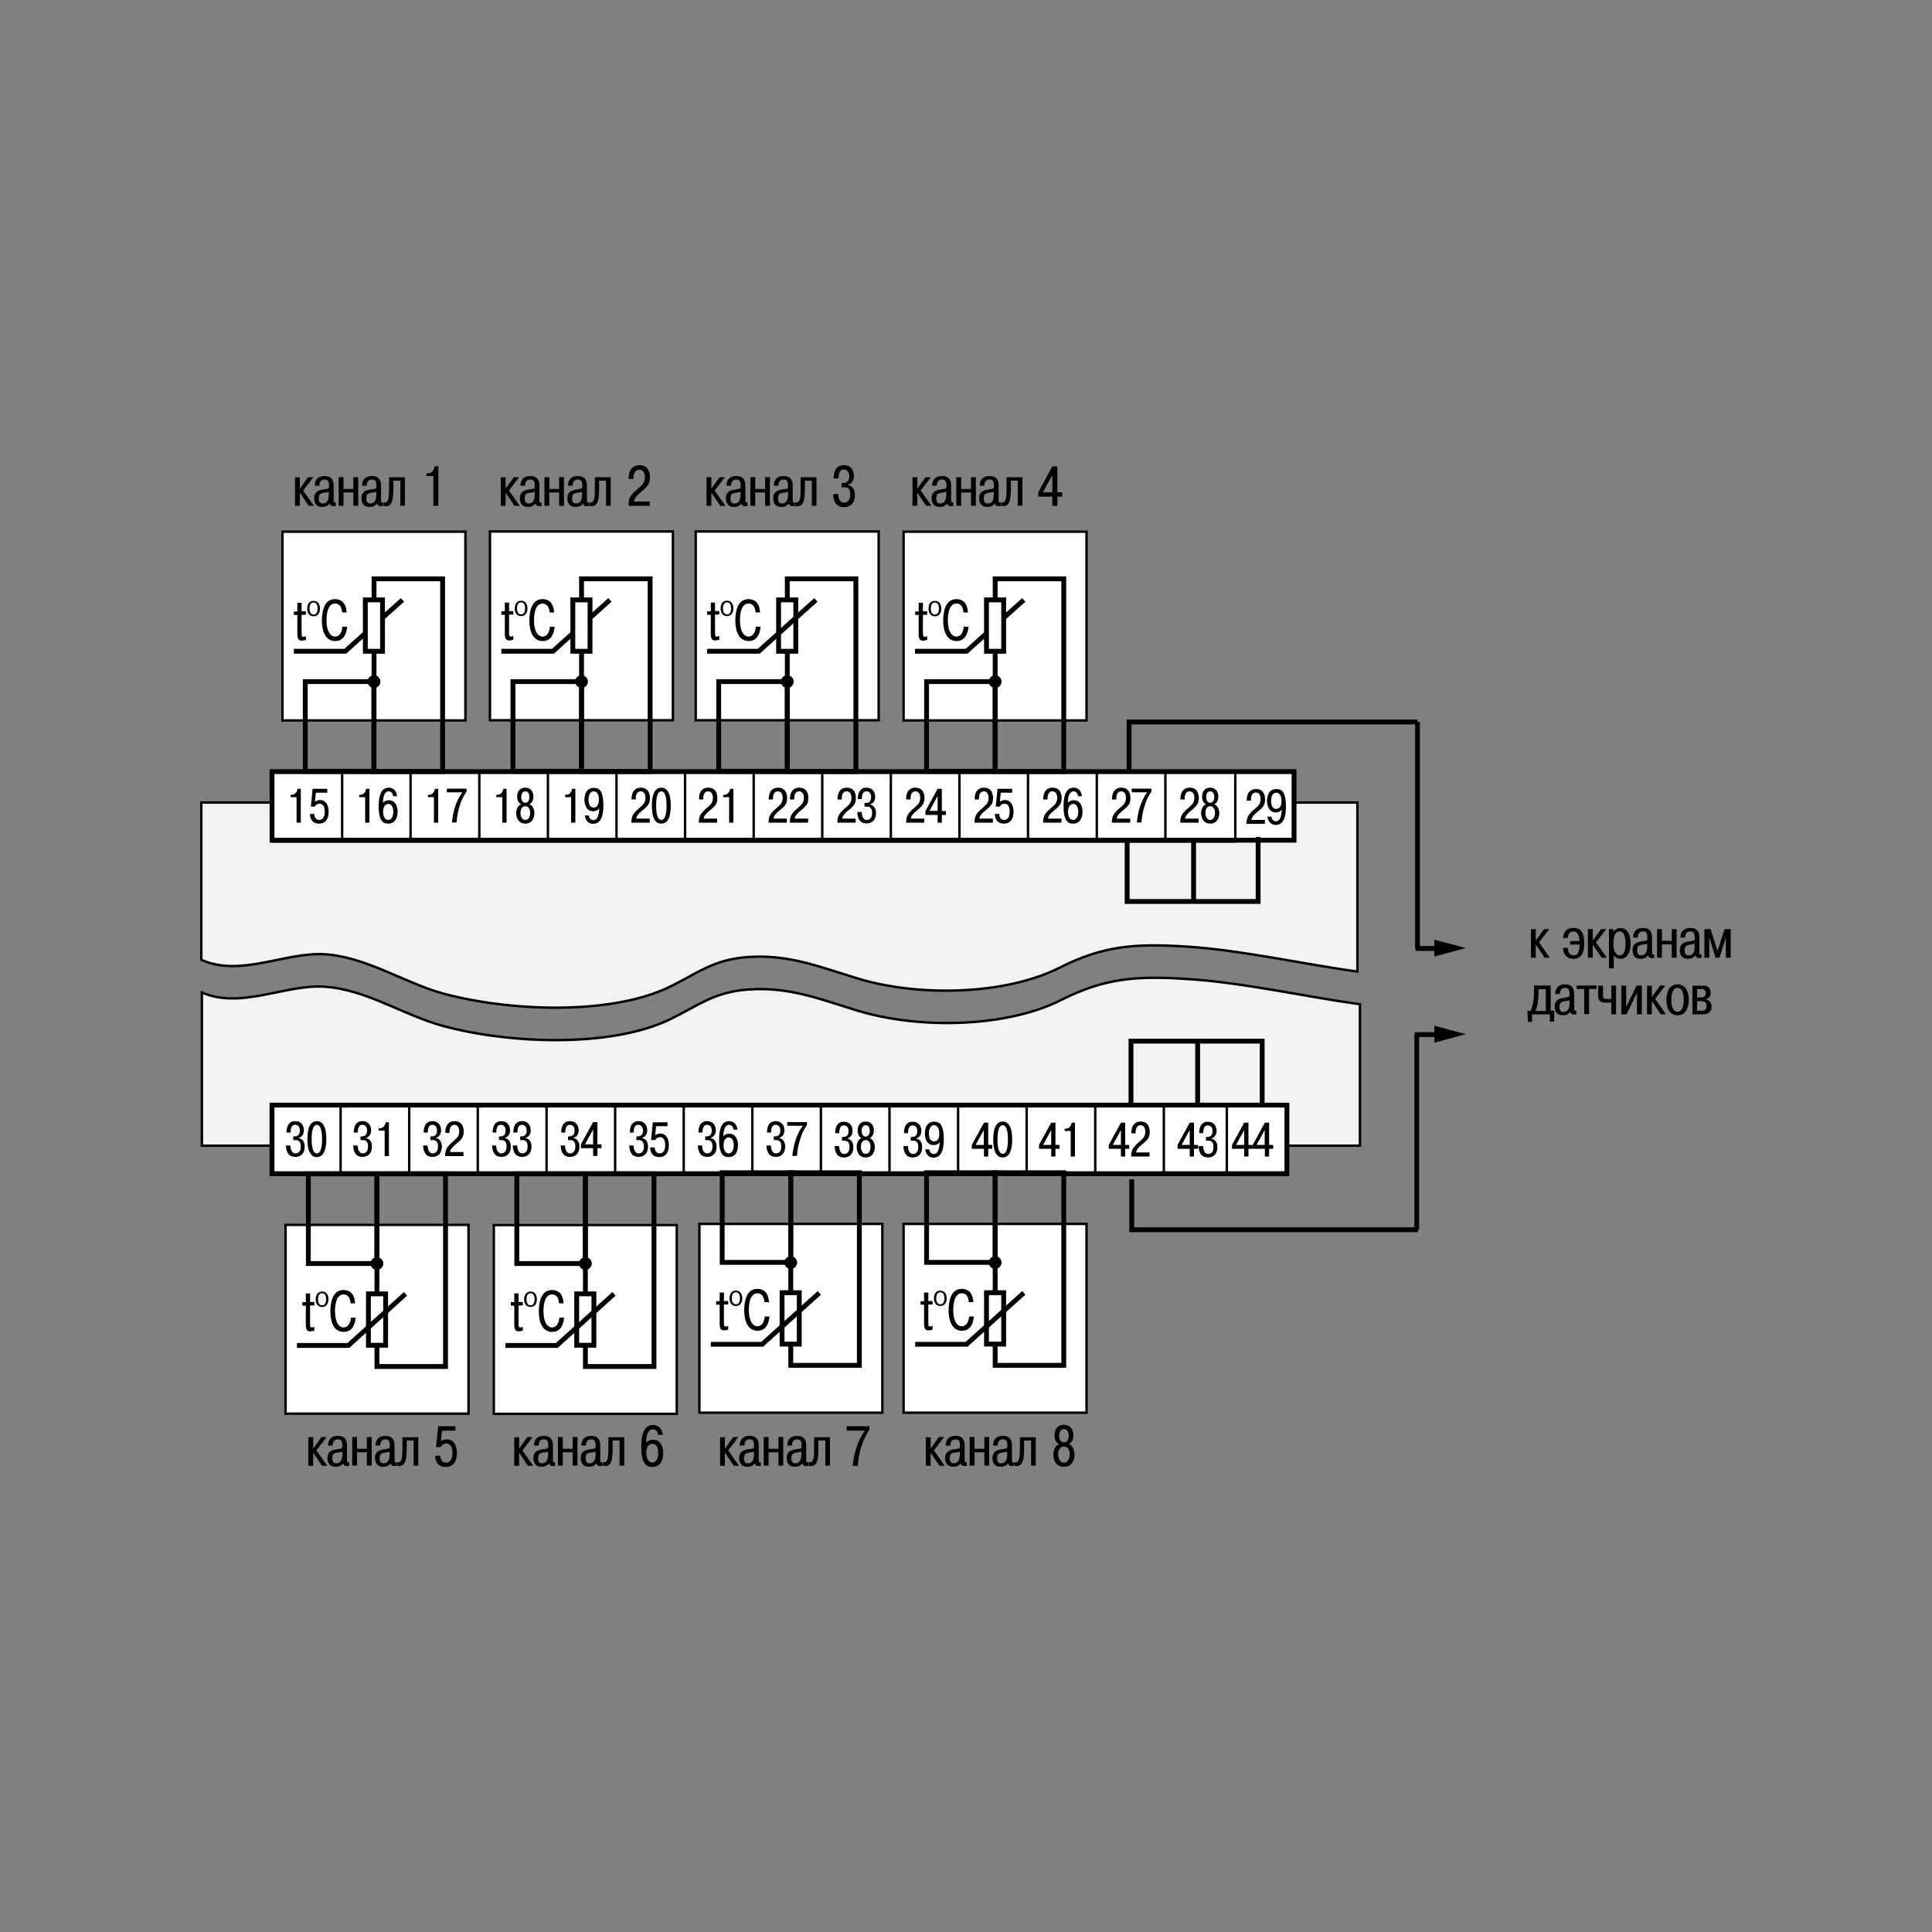 <?xml version="1.0" encoding="UTF-8"?> <svg xmlns="http://www.w3.org/2000/svg" xmlns:xlink="http://www.w3.org/1999/xlink" version="1.1" id="Layer_1" x="0px" y="0px" width="1000px" height="1000px" viewBox="0 0 1000 1000" xml:space="preserve"><rect x="0" y="0" width="1000" height="1000" fill="#808080" stroke="none"/> <g> <path fill="#F2F2F2" stroke="#000000" stroke-width="1.253" d="M104.2,415.5v81.3c20.2,9.1,43.2-4,63.6-2.9 c21.7,1.3,40.9,14.6,61.4,20.3c33.3,9.1,86.5,11.7,117.6-3.5c13.6-6.6,22.3-14,39.8-15.3c21.7-1.7,38.2,5.3,57.5,11.1 c31.3,9.5,76.1,8.6,104.3-5.6c22.6-11.4,38.7-12.7,66.5-10.9c28.3,1.9,60.8,9.2,87.7,12.9v-87.5H104.2z"></path> <polyline fill="#FFFFFF" stroke="#000000" stroke-width="2.506" points="638.7,399.5 638.7,434.9 141.5,434.9 141.5,399.5 "></polyline> <polygon fill="#FFFFFF" stroke="#000000" stroke-width="2.506" points="669.8,434.9 140.8,434.9 140.8,399.4 178.6,399.4 669.8,399.4 "></polygon> <line fill="none" stroke="#000000" stroke-width="1.253" x1="177.1" y1="434.9" x2="177.1" y2="399.4"></line> <line fill="none" stroke="#000000" stroke-width="1.253" x1="212.5" y1="434.9" x2="212.5" y2="399.4"></line> <line fill="none" stroke="#000000" stroke-width="1.253" x1="248.1" y1="434.9" x2="248.1" y2="399.4"></line> <line fill="none" stroke="#000000" stroke-width="1.253" x1="283.6" y1="434.9" x2="283.6" y2="399.4"></line> <line fill="none" stroke="#000000" stroke-width="1.253" x1="319.1" y1="434.9" x2="319.1" y2="399.4"></line> <line fill="none" stroke="#000000" stroke-width="1.253" x1="354.6" y1="434.9" x2="354.6" y2="399.4"></line> <line fill="none" stroke="#000000" stroke-width="1.253" x1="390.1" y1="434.9" x2="390.1" y2="399.4"></line> <line fill="none" stroke="#000000" stroke-width="1.253" x1="425.6" y1="434.9" x2="425.6" y2="399.4"></line> <line fill="none" stroke="#000000" stroke-width="1.253" x1="461.1" y1="434.9" x2="461.1" y2="399.4"></line> <line fill="none" stroke="#000000" stroke-width="1.253" x1="496.6" y1="434.9" x2="496.6" y2="399.4"></line> <line fill="none" stroke="#000000" stroke-width="1.253" x1="532.1" y1="434.9" x2="532.1" y2="399.4"></line> <line fill="none" stroke="#000000" stroke-width="1.253" x1="567.7" y1="434.9" x2="567.7" y2="399.4"></line> <line fill="none" stroke="#000000" stroke-width="1.253" x1="603.2" y1="434.9" x2="603.2" y2="399.4"></line> <line fill="none" stroke="#000000" stroke-width="1.253" x1="639.4" y1="434.6" x2="639.4" y2="399.1"></line> <g> <path d="M150.4,411.4h0.6c1.6,0,2.8-1.4,3-3.1h1.7v17.5h-2.2v-13.2h-3.1V411.4z"></path> <path d="M162.7,421.3c0,1.2,0.6,3.1,2.5,3.1c2.4,0,2.9-2.5,2.9-4.3c0-3.1-1.3-4.1-2.7-4.1c-1.1,0-2.1,0.6-2.4,1.5h-2.1l0.9-9.2 h7.6v2h-5.9l-0.5,4.7c0.8-0.6,1.6-0.9,2.7-0.9c3.1,0,4.4,3,4.4,6c0,5.8-3.6,6.2-5,6.2c-1,0-4.4-0.1-4.7-5H162.7z"></path> </g> <g> <path d="M185.9,411.4h0.6c1.6,0,2.8-1.4,3-3.1h1.7v17.5H189v-13.2h-3.1V411.4z"></path> <path d="M203.5,412.1c-0.1-0.8-0.6-2.5-2.3-2.5c-1.1,0-2.9,0.7-3,6c0.6-0.9,1.8-1.4,3.1-1.4c3.1,0,4.5,2.8,4.5,5.9 c0,2.7-1,6.2-4.8,6.2c-2.2,0-5-0.6-5-9c0-8.4,3-9.6,5.2-9.6c0.8,0,3.8,0.2,4.3,4.4H203.5z M201,424.4c1.9,0,2.6-2.4,2.6-4.3 c0-1.6-0.6-4-2.6-4c-1.4,0-2.7,1.3-2.7,4.1C198.3,422.9,199.4,424.4,201,424.4z"></path> </g> <g> <path d="M221.5,411.4h0.6c1.6,0,2.8-1.4,3-3.1h1.7v17.5h-2.2v-13.2h-3.1V411.4z"></path> <path d="M231.3,408.2h10.2v1.5c-1.8,2.6-2.8,4.8-3.7,7.9c-0.5,1.6-1.2,4.3-1.5,8.1h-2.4c0.3-2.6,0.8-5.5,1.6-8 c0.7-2.3,2.1-5.4,3.8-7.6h-8V408.2z"></path> </g> <g> <path d="M256.9,411.4h0.6c1.6,0,2.8-1.4,3-3.1h1.7v17.5h-2.2v-13.2h-3.1V411.4z"></path> <path d="M267.7,412.4c0-2.5,1.2-4.7,4.2-4.7c3,0,4.2,2.3,4.2,4.7c0,1.7-0.7,3.2-2.1,3.9c2.5,0.9,2.6,4.2,2.6,4.5 c0,2.9-1.4,5.5-4.7,5.5c-3.3,0-4.7-2.6-4.7-5.5c0-0.4,0.1-3.7,2.6-4.5C268.4,415.7,267.7,414.2,267.7,412.4z M274.4,420.7 c0-1.6-0.7-3.4-2.5-3.4c-1.9,0-2.5,1.9-2.5,3.4c0,1.5,0.6,3.7,2.5,3.7S274.4,422.2,274.4,420.7z M274,412.5c0-0.6-0.1-2.9-2.1-2.9 c-2,0-2.1,2.4-2.1,2.9c0,2,0.9,3,2.1,3C273.1,415.5,274,414.5,274,412.5z"></path> </g> <g> <path d="M292.5,411.4h0.6c1.6,0,2.8-1.4,3-3.1h1.7v17.5h-2.2v-13.2h-3.1V411.4z"></path> <path d="M304.8,422c0,1.3,1,2.5,2.3,2.5c1.6,0,2.8-1.4,3.1-6.1l0,0c-1,1.3-2.3,1.5-3.2,1.5c-3.1,0-4.5-2.9-4.5-5.9 c0-3.1,1.2-6.2,4.8-6.2c2.5,0,5,0.9,5,9.1c0,8.2-3,9.5-5.3,9.5c-3.1,0-4.1-2.7-4.3-4.3H304.8z M307.2,409.6 c-1.8,0-2.6,2.1-2.6,4.4c0,3.9,2.2,4,2.6,4c1.3,0,2.8-0.8,2.8-4.1C310,410.9,308.8,409.6,307.2,409.6z"></path> </g> <g> <path d="M336.2,425.8h-9.4c0-3.4,1-4.6,2.9-6.5c2.4-2.3,4.4-3.1,4.4-6.3c0-0.9-0.2-3.4-2.5-3.4c-1.8,0-2.5,1.7-2.5,3.4v0.8h-2.2 v-0.5c0-2.1,0.8-5.6,4.8-5.6c4.4,0,4.7,4,4.7,5.3c0,3-0.9,4.1-4.4,6.9c-1.3,1.1-2.4,2.2-2.7,3.8h7V425.8z"></path> <path d="M337.4,417c0-9,3.7-9.3,4.9-9.3c1.2,0,4.9,0.3,4.9,9.3s-3.7,9.3-4.9,9.3C341.1,426.3,337.4,426.1,337.4,417z M345,417 c0-6-1.4-7.4-2.7-7.4c-1.3,0-2.7,1.4-2.7,7.4c0,6,1.4,7.4,2.7,7.4C343.6,424.4,345,423,345,417z"></path> </g> <g> <path d="M371.1,425.8h-9.4c0-3.4,1-4.6,2.9-6.5c2.4-2.3,4.4-3.1,4.4-6.3c0-0.9-0.2-3.4-2.5-3.4c-1.8,0-2.5,1.7-2.5,3.4v0.8h-2.2 v-0.5c0-2.1,0.8-5.6,4.8-5.6c4.4,0,4.7,4,4.7,5.3c0,3-0.9,4.1-4.4,6.9c-1.3,1.1-2.4,2.2-2.7,3.8h7V425.8z"></path> <path d="M374.3,411.4h0.6c1.6,0,2.8-1.4,3-3.1h1.7v17.5h-2.2v-13.2h-3.1V411.4z"></path> </g> <g> <path d="M407.2,425.8h-9.4c0-3.4,1-4.6,2.9-6.5c2.4-2.3,4.4-3.1,4.4-6.3c0-0.9-0.2-3.4-2.5-3.4c-1.8,0-2.5,1.7-2.5,3.4v0.8h-2.2 v-0.5c0-2.1,0.8-5.6,4.8-5.6c4.4,0,4.7,4,4.7,5.3c0,3-0.9,4.1-4.4,6.9c-1.3,1.1-2.4,2.2-2.7,3.8h7V425.8z"></path> <path d="M418.2,425.8h-9.4c0-3.4,1-4.6,2.9-6.5c2.4-2.3,4.4-3.1,4.4-6.3c0-0.9-0.2-3.4-2.5-3.4c-1.8,0-2.5,1.7-2.5,3.4v0.8h-2.2 v-0.5c0-2.1,0.8-5.6,4.8-5.6c4.4,0,4.7,4,4.7,5.3c0,3-0.9,4.1-4.4,6.9c-1.3,1.1-2.4,2.2-2.7,3.8h7V425.8z"></path> </g> <g> <path d="M478.4,425.8h-9.4c0-3.4,1-4.6,2.9-6.5c2.4-2.3,4.4-3.1,4.4-6.3c0-0.9-0.2-3.4-2.5-3.4c-1.8,0-2.5,1.7-2.5,3.4v0.8H469 v-0.5c0-2.1,0.8-5.6,4.8-5.6c4.4,0,4.7,4,4.7,5.3c0,3-0.9,4.1-4.4,6.9c-1.3,1.1-2.4,2.2-2.7,3.8h7V425.8z"></path> <path d="M479,421.8v-2l6.3-11.5h2.2v11.5h2.1v2h-2.1v4h-2.2v-4H479z M485.3,419.7v-7.7l-4.2,7.7H485.3z"></path> </g> <g> <path d="M513.8,425.8h-9.4c0-3.4,1-4.6,2.9-6.5c2.4-2.3,4.4-3.1,4.4-6.3c0-0.9-0.2-3.4-2.5-3.4c-1.8,0-2.5,1.7-2.5,3.4v0.8h-2.2 v-0.5c0-2.1,0.8-5.6,4.8-5.6c4.4,0,4.7,4,4.7,5.3c0,3-0.9,4.1-4.4,6.9c-1.3,1.1-2.4,2.2-2.7,3.8h7V425.8z"></path> <path d="M517.2,421.3c0,1.2,0.6,3.1,2.5,3.1c2.4,0,2.9-2.5,2.9-4.3c0-3.1-1.3-4.1-2.7-4.1c-1.1,0-2.1,0.6-2.4,1.5h-2.1l0.9-9.2 h7.6v2h-5.9l-0.5,4.7c0.8-0.6,1.6-0.9,2.7-0.9c3.1,0,4.4,3,4.4,6c0,5.8-3.6,6.2-5,6.2c-1,0-4.4-0.1-4.7-5H517.2z"></path> </g> <g> <path d="M442.8,425.8h-9.4c0-3.4,1-4.6,2.9-6.5c2.4-2.3,4.4-3.1,4.4-6.3c0-0.9-0.2-3.4-2.5-3.4c-1.8,0-2.5,1.7-2.5,3.4v0.8h-2.2 v-0.5c0-2.1,0.8-5.6,4.8-5.6c4.4,0,4.7,4,4.7,5.3c0,3-0.9,4.1-4.4,6.9c-1.3,1.1-2.4,2.2-2.7,3.8h7V425.8z"></path> <path d="M446,420.4c0.2,3.6,1.9,4,2.6,4c1.9,0,2.8-1.4,2.8-3.7c0-2.9-1.7-3.2-2.6-3.2h-1.3v-1.9h0.5c0.7,0,2.9,0,2.9-3 c0-1.3-0.5-3-2.4-3c-1.5,0-2.4,1-2.4,4h-2.1c0-2.5,0.7-5.9,4.5-5.9c3.3,0,4.5,2.5,4.5,4.8c0,1.7-0.8,3.3-2.6,3.8v0.2 c1.2,0.2,3,1.2,3,4.3c0,5.3-4.1,5.4-4.8,5.4c-3.9,0-4.8-3.1-4.9-5.9H446z"></path> </g> <g> <path d="M549.3,425.8h-9.4c0-3.4,1-4.6,2.9-6.5c2.4-2.3,4.4-3.1,4.4-6.3c0-0.9-0.2-3.4-2.5-3.4c-1.8,0-2.5,1.7-2.5,3.4v0.8h-2.2 v-0.5c0-2.1,0.8-5.6,4.8-5.6c4.4,0,4.7,4,4.7,5.3c0,3-0.9,4.1-4.4,6.9c-1.3,1.1-2.4,2.2-2.7,3.8h7V425.8z"></path> <path d="M558,412.1c-0.1-0.8-0.6-2.5-2.3-2.5c-1.1,0-2.9,0.7-3,6c0.6-0.9,1.8-1.4,3.1-1.4c3.1,0,4.5,2.8,4.5,5.9 c0,2.7-1,6.2-4.8,6.2c-2.2,0-5-0.6-5-9c0-8.4,3-9.6,5.2-9.6c0.8,0,3.8,0.2,4.3,4.4H558z M555.5,424.4c1.9,0,2.6-2.4,2.6-4.3 c0-1.6-0.6-4-2.6-4c-1.4,0-2.7,1.3-2.7,4.1C552.8,422.9,553.9,424.4,555.5,424.4z"></path> </g> <g> <path d="M584.9,425.8h-9.4c0-3.4,1-4.6,2.9-6.5c2.4-2.3,4.4-3.1,4.4-6.3c0-0.9-0.2-3.4-2.5-3.4c-1.8,0-2.5,1.7-2.5,3.4v0.8h-2.2 v-0.5c0-2.1,0.8-5.6,4.8-5.6c4.4,0,4.7,4,4.7,5.3c0,3-0.9,4.1-4.4,6.9c-1.3,1.1-2.4,2.2-2.7,3.8h7V425.8z"></path> <path d="M585.8,408.2H596v1.5c-1.8,2.6-2.8,4.8-3.7,7.9c-0.5,1.6-1.2,4.3-1.5,8.1h-2.4c0.3-2.6,0.8-5.5,1.6-8 c0.7-2.3,2.1-5.4,3.8-7.6h-8V408.2z"></path> </g> <g> <path d="M620.3,425.8h-9.4c0-3.4,1-4.6,2.9-6.5c2.4-2.3,4.4-3.1,4.4-6.3c0-0.9-0.2-3.4-2.5-3.4c-1.8,0-2.5,1.7-2.5,3.4v0.8h-2.2 v-0.5c0-2.1,0.8-5.6,4.8-5.6c4.4,0,4.7,4,4.7,5.3c0,3-0.9,4.1-4.4,6.9c-1.3,1.1-2.4,2.2-2.7,3.8h7V425.8z"></path> <path d="M622.2,412.4c0-2.5,1.2-4.7,4.2-4.7c3,0,4.2,2.3,4.2,4.7c0,1.7-0.7,3.2-2.1,3.9c2.5,0.9,2.6,4.2,2.6,4.5 c0,2.9-1.4,5.5-4.7,5.5c-3.3,0-4.7-2.6-4.7-5.5c0-0.4,0.1-3.7,2.6-4.5C622.9,415.7,622.2,414.2,622.2,412.4z M628.9,420.7 c0-1.6-0.7-3.4-2.5-3.4c-1.9,0-2.5,1.9-2.5,3.4c0,1.5,0.6,3.7,2.5,3.7C628.3,424.4,628.9,422.2,628.9,420.7z M628.5,412.5 c0-0.6-0.1-2.9-2.1-2.9c-2,0-2.1,2.4-2.1,2.9c0,2,0.9,3,2.1,3C627.6,415.5,628.5,414.5,628.5,412.5z"></path> </g> <g> <path d="M654.6,426.4h-9.4c0-3.4,1-4.6,2.9-6.5c2.4-2.3,4.4-3.1,4.4-6.3c0-0.9-0.2-3.4-2.5-3.4c-1.8,0-2.5,1.7-2.5,3.4v0.8h-2.2 V414c0-2.1,0.8-5.6,4.8-5.6c4.4,0,4.7,4,4.7,5.3c0,3-0.9,4.1-4.4,6.9c-1.3,1.1-2.4,2.2-2.7,3.8h7V426.4z"></path> <path d="M658.1,422.6c0,1.3,1,2.5,2.3,2.5c1.6,0,2.8-1.4,3.1-6.1l0,0c-1,1.3-2.3,1.5-3.2,1.5c-3.1,0-4.5-2.9-4.5-5.9 c0-3.1,1.2-6.2,4.8-6.2c2.5,0,5,0.9,5,9.1c0,8.2-3,9.5-5.3,9.5c-3.1,0-4.1-2.7-4.3-4.3H658.1z M660.5,410.3 c-1.8,0-2.6,2.1-2.6,4.4c0,3.9,2.2,4,2.6,4c1.3,0,2.8-0.8,2.8-4.1C663.3,411.6,662.1,410.3,660.5,410.3z"></path> </g> <path fill="#F2F2F2" stroke="#000000" stroke-width="1.253" d="M615.6,506.8c-27.8-1.9-43.9-0.5-66.6,10.9 c-28.2,14.2-73.2,15-104.5,5.6c-19.3-5.8-35.8-12.8-57.6-11.1c-17.5,1.3-26.2,8.7-39.9,15.3c-31.2,15.2-84.5,12.6-117.8,3.5 c-20.6-5.6-39.8-19-61.5-20.3c-20.3-1.2-43.1,11.8-63.2,3V593h599.4v-73.2C676.9,516.1,644.1,508.7,615.6,506.8z"></path> <polyline fill="#FFFFFF" stroke="#000000" stroke-width="2.506" points="638,572.1 638,607.5 140.8,607.5 140.8,572.1 "></polyline> <polygon fill="#FFFFFF" stroke="#000000" stroke-width="2.506" points="666.1,607.5 140.8,607.5 140.8,572 178.3,572 666.1,572 "></polygon> <line fill="none" stroke="#000000" stroke-width="1.253" x1="176.3" y1="607.5" x2="176.3" y2="572"></line> <line fill="none" stroke="#000000" stroke-width="1.253" x1="211.8" y1="607.5" x2="211.8" y2="572"></line> <line fill="none" stroke="#000000" stroke-width="1.253" x1="247.3" y1="607.5" x2="247.3" y2="572"></line> <line fill="none" stroke="#000000" stroke-width="1.253" x1="282.9" y1="607.5" x2="282.9" y2="572"></line> <line fill="none" stroke="#000000" stroke-width="1.253" x1="318.4" y1="607.5" x2="318.4" y2="572"></line> <line fill="none" stroke="#000000" stroke-width="1.253" x1="353.9" y1="607.5" x2="353.9" y2="572"></line> <line fill="none" stroke="#000000" stroke-width="1.253" x1="389.4" y1="607.5" x2="389.4" y2="572"></line> <line fill="none" stroke="#000000" stroke-width="1.253" x1="424.9" y1="607.5" x2="424.9" y2="572"></line> <line fill="none" stroke="#000000" stroke-width="1.253" x1="460.4" y1="607.5" x2="460.4" y2="572"></line> <line fill="none" stroke="#000000" stroke-width="1.253" x1="495.9" y1="607.5" x2="495.9" y2="572"></line> <line fill="none" stroke="#000000" stroke-width="1.253" x1="531.4" y1="607.5" x2="531.4" y2="572"></line> <line fill="none" stroke="#000000" stroke-width="1.253" x1="566.9" y1="607.5" x2="566.9" y2="572"></line> <line fill="none" stroke="#000000" stroke-width="1.253" x1="602.4" y1="607.5" x2="602.4" y2="572"></line> <line fill="none" stroke="#000000" stroke-width="1.253" x1="635" y1="608.2" x2="635" y2="572.7"></line> <g> <path d="M150.3,593c0.2,3.6,1.9,4,2.6,4c1.9,0,2.8-1.4,2.8-3.7c0-2.9-1.7-3.2-2.6-3.2h-1.3v-1.9h0.5c0.7,0,2.9,0,2.9-3 c0-1.3-0.5-3-2.4-3c-1.5,0-2.4,1-2.4,4h-2.1c0-2.5,0.7-5.9,4.5-5.9c3.3,0,4.5,2.5,4.5,4.8c0,1.7-0.8,3.3-2.6,3.8v0.2 c1.2,0.2,3,1.2,3,4.3c0,5.3-4.1,5.4-4.8,5.4c-3.9,0-4.8-3.1-4.9-5.9H150.3z"></path> <path d="M159.1,589.6c0-9,3.7-9.3,4.9-9.3c1.2,0,4.9,0.3,4.9,9.3s-3.7,9.3-4.9,9.3C162.8,598.9,159.1,598.6,159.1,589.6z M166.7,589.6c0-6-1.4-7.4-2.7-7.4c-1.3,0-2.7,1.4-2.7,7.4c0,6,1.4,7.4,2.7,7.4C165.3,597,166.7,595.6,166.7,589.6z"></path> </g> <g> <path d="M185.1,593c0.2,3.6,1.9,4,2.6,4c1.9,0,2.8-1.4,2.8-3.7c0-2.9-1.7-3.2-2.6-3.2h-1.3v-1.9h0.5c0.7,0,2.9,0,2.9-3 c0-1.3-0.5-3-2.4-3c-1.5,0-2.4,1-2.4,4h-2.1c0-2.5,0.7-5.9,4.5-5.9c3.3,0,4.5,2.5,4.5,4.8c0,1.7-0.8,3.3-2.6,3.8v0.2 c1.2,0.2,3,1.2,3,4.3c0,5.3-4.1,5.4-4.8,5.4c-3.9,0-4.8-3.1-4.9-5.9H185.1z"></path> <path d="M196,584h0.6c1.6,0,2.8-1.4,3-3.1h1.7v17.5h-2.2v-13.2H196V584z"></path> </g> <g> <path d="M221.3,593c0.2,3.6,1.9,4,2.6,4c1.9,0,2.8-1.4,2.8-3.7c0-2.9-1.7-3.2-2.6-3.2h-1.3v-1.9h0.5c0.7,0,2.9,0,2.9-3 c0-1.3-0.5-3-2.4-3c-1.5,0-2.4,1-2.4,4h-2.1c0-2.5,0.7-5.9,4.5-5.9c3.3,0,4.5,2.5,4.5,4.8c0,1.7-0.8,3.3-2.6,3.8v0.2 c1.2,0.2,3,1.2,3,4.3c0,5.3-4.1,5.4-4.8,5.4c-3.9,0-4.8-3.1-4.9-5.9H221.3z"></path> <path d="M239.8,598.4h-9.4c0-3.4,1-4.6,2.9-6.5c2.4-2.3,4.4-3.1,4.4-6.3c0-0.9-0.2-3.4-2.5-3.4c-1.8,0-2.5,1.7-2.5,3.4v0.8h-2.2 v-0.5c0-2.1,0.8-5.6,4.8-5.6c4.4,0,4.7,4,4.7,5.3c0,3-0.9,4.1-4.4,6.9c-1.3,1.1-2.4,2.2-2.7,3.8h7V598.4z"></path> </g> <g> <path d="M256.8,593c0.2,3.6,1.9,4,2.6,4c1.9,0,2.8-1.4,2.8-3.7c0-2.9-1.7-3.2-2.6-3.2h-1.3v-1.9h0.5c0.7,0,2.9,0,2.9-3 c0-1.3-0.5-3-2.4-3c-1.5,0-2.4,1-2.4,4H255c0-2.5,0.7-5.9,4.5-5.9c3.3,0,4.5,2.5,4.5,4.8c0,1.7-0.8,3.3-2.6,3.8v0.2 c1.2,0.2,3,1.2,3,4.3c0,5.3-4.1,5.4-4.8,5.4c-3.9,0-4.8-3.1-4.9-5.9H256.8z"></path> <path d="M267.7,593c0.2,3.6,1.9,4,2.6,4c1.9,0,2.8-1.4,2.8-3.7c0-2.9-1.7-3.2-2.6-3.2h-1.3v-1.9h0.5c0.7,0,2.9,0,2.9-3 c0-1.3-0.5-3-2.4-3c-1.5,0-2.4,1-2.4,4h-2.1c0-2.5,0.7-5.9,4.5-5.9c3.3,0,4.5,2.5,4.5,4.8c0,1.7-0.8,3.3-2.6,3.8v0.2 c1.2,0.2,3,1.2,3,4.3c0,5.3-4.1,5.4-4.8,5.4c-3.9,0-4.8-3.1-4.9-5.9H267.7z"></path> </g> <g> <path d="M292.4,593c0.2,3.6,1.9,4,2.6,4c1.9,0,2.8-1.4,2.8-3.7c0-2.9-1.7-3.2-2.6-3.2H294v-1.9h0.5c0.7,0,2.9,0,2.9-3 c0-1.3-0.5-3-2.4-3c-1.5,0-2.4,1-2.4,4h-2.1c0-2.5,0.7-5.9,4.5-5.9c3.3,0,4.5,2.5,4.5,4.8c0,1.7-0.8,3.3-2.6,3.8v0.2 c1.2,0.2,3,1.2,3,4.3c0,5.3-4.1,5.4-4.8,5.4c-3.9,0-4.8-3.1-4.9-5.9H292.4z"></path> <path d="M300.7,594.3v-2l6.3-11.5h2.2v11.5h2.1v2h-2.1v4H307v-4H300.7z M307,592.3v-7.7l-4.2,7.7H307z"></path> </g> <g> <path d="M327.9,593c0.2,3.6,1.9,4,2.6,4c1.9,0,2.8-1.4,2.8-3.7c0-2.9-1.7-3.2-2.6-3.2h-1.3v-1.9h0.5c0.7,0,2.9,0,2.9-3 c0-1.3-0.5-3-2.4-3c-1.5,0-2.4,1-2.4,4H326c0-2.5,0.7-5.9,4.5-5.9c3.3,0,4.5,2.5,4.5,4.8c0,1.7-0.8,3.3-2.6,3.8v0.2 c1.2,0.2,3,1.2,3,4.3c0,5.3-4.1,5.4-4.8,5.4c-3.9,0-4.8-3.1-4.9-5.9H327.9z"></path> <path d="M338.9,593.9c0,1.2,0.6,3.1,2.5,3.1c2.4,0,2.9-2.5,2.9-4.3c0-3.1-1.3-4.1-2.7-4.1c-1.1,0-2.1,0.6-2.4,1.5H337l0.9-9.2h7.6 v2h-5.9l-0.5,4.7c0.8-0.6,1.6-0.9,2.7-0.9c3.1,0,4.4,3,4.4,6c0,5.8-3.6,6.2-5,6.2c-1,0-4.4,0-4.7-5H338.9z"></path> </g> <g> <path d="M363.4,593c0.2,3.6,1.9,4,2.6,4c1.9,0,2.8-1.4,2.8-3.7c0-2.9-1.7-3.2-2.6-3.2H365v-1.9h0.5c0.7,0,2.9,0,2.9-3 c0-1.3-0.5-3-2.4-3c-1.5,0-2.4,1-2.4,4h-2.1c0-2.5,0.7-5.9,4.5-5.9c3.3,0,4.5,2.5,4.5,4.8c0,1.7-0.8,3.3-2.6,3.8v0.2 c1.2,0.2,3,1.2,3,4.3c0,5.3-4.1,5.4-4.8,5.4c-3.9,0-4.8-3.1-4.9-5.9H363.4z"></path> <path d="M379.7,584.7c-0.1-0.8-0.6-2.5-2.3-2.5c-1.1,0-2.9,0.7-3,6c0.6-0.9,1.8-1.4,3.1-1.4c3.1,0,4.5,2.8,4.5,5.9 c0,2.7-1,6.2-4.8,6.2c-2.2,0-5-0.6-5-9c0-8.4,3-9.6,5.2-9.6c0.8,0,3.8,0.2,4.3,4.4H379.7z M377.2,597c1.9,0,2.6-2.4,2.6-4.3 c0-1.6-0.6-4-2.6-4c-1.4,0-2.7,1.3-2.7,4.1C374.5,595.4,375.6,597,377.2,597z"></path> </g> <g> <path d="M399,593c0.2,3.6,1.9,4,2.6,4c1.9,0,2.8-1.4,2.8-3.7c0-2.9-1.7-3.2-2.6-3.2h-1.3v-1.9h0.5c0.7,0,2.9,0,2.9-3 c0-1.3-0.5-3-2.4-3c-1.5,0-2.4,1-2.4,4h-2.1c0-2.5,0.7-5.9,4.5-5.9c3.3,0,4.5,2.5,4.5,4.8c0,1.7-0.8,3.3-2.6,3.8v0.2 c1.2,0.2,3,1.2,3,4.3c0,5.3-4.1,5.4-4.8,5.4c-3.9,0-4.8-3.1-4.9-5.9H399z"></path> <path d="M407.5,580.8h10.2v1.5c-1.8,2.6-2.8,4.8-3.7,7.9c-0.5,1.6-1.2,4.3-1.5,8.1h-2.4c0.3-2.6,0.8-5.5,1.6-8 c0.7-2.3,2.1-5.4,3.8-7.6h-8V580.8z"></path> </g> <g> <path d="M469.9,593.3c0.2,3.6,1.9,4,2.6,4c1.9,0,2.8-1.4,2.8-3.7c0-2.9-1.7-3.2-2.6-3.2h-1.3v-1.9h0.5c0.7,0,2.9,0,2.9-3 c0-1.3-0.5-3-2.4-3c-1.5,0-2.4,1-2.4,4h-2.1c0-2.5,0.7-5.9,4.5-5.9c3.3,0,4.5,2.5,4.5,4.8c0,1.7-0.8,3.3-2.6,3.8v0.2 c1.2,0.2,3,1.2,3,4.3c0,5.3-4.1,5.4-4.8,5.4c-3.9,0-4.8-3.1-4.9-5.9H469.9z"></path> <path d="M481,594.8c0,1.3,1,2.5,2.3,2.5c1.6,0,2.8-1.4,3.1-6.1l0,0c-1,1.3-2.3,1.5-3.2,1.5c-3.1,0-4.5-2.9-4.5-5.9 c0-3.1,1.2-6.2,4.8-6.2c2.5,0,5,0.9,5,9.1c0,8.2-3,9.5-5.3,9.5c-3.1,0-4.1-2.7-4.3-4.3H481z M483.4,582.4c-1.8,0-2.6,2.1-2.6,4.4 c0,3.9,2.2,4,2.6,4c1.3,0,2.8-0.8,2.8-4.1C486.2,583.7,485,582.4,483.4,582.4z"></path> </g> <g> <path d="M503,594.6v-2l6.3-11.5h2.2v11.5h2.1v2h-2.1v4h-2.2v-4H503z M509.2,592.6v-7.7l-4.2,7.7H509.2z"></path> <path d="M514.1,589.8c0-9,3.7-9.3,4.9-9.3c1.2,0,4.9,0.3,4.9,9.3s-3.7,9.3-4.9,9.3C517.8,599.1,514.1,598.9,514.1,589.8z M521.7,589.8c0-6-1.4-7.4-2.7-7.4c-1.3,0-2.7,1.4-2.7,7.4c0,6,1.4,7.4,2.7,7.4C520.3,597.3,521.7,595.8,521.7,589.8z"></path> </g> <g> <path d="M434.3,593.3c0.2,3.6,1.9,4,2.6,4c1.9,0,2.8-1.4,2.8-3.7c0-2.9-1.7-3.2-2.6-3.2h-1.3v-1.9h0.5c0.7,0,2.9,0,2.9-3 c0-1.3-0.5-3-2.4-3c-1.5,0-2.4,1-2.4,4h-2.1c0-2.5,0.7-5.9,4.5-5.9c3.3,0,4.5,2.5,4.5,4.8c0,1.7-0.8,3.3-2.6,3.8v0.2 c1.2,0.2,3,1.2,3,4.3c0,5.3-4.1,5.4-4.8,5.4c-3.9,0-4.8-3.1-4.9-5.9H434.3z"></path> <path d="M443.9,585.2c0-2.5,1.2-4.7,4.2-4.7c3,0,4.2,2.3,4.2,4.7c0,1.7-0.7,3.2-2.1,3.9c2.5,0.9,2.6,4.2,2.6,4.5 c0,2.9-1.4,5.5-4.7,5.5c-3.3,0-4.7-2.6-4.7-5.5c0-0.4,0.1-3.7,2.6-4.5C444.6,588.5,443.9,587,443.9,585.2z M450.6,593.5 c0-1.6-0.7-3.4-2.5-3.4c-1.9,0-2.5,1.9-2.5,3.4c0,1.5,0.6,3.7,2.5,3.7C450,597.3,450.6,595,450.6,593.5z M450.2,585.3 c0-0.6-0.1-2.9-2.1-2.9c-2,0-2.1,2.4-2.1,2.9c0,2,0.9,3,2.1,3C449.2,588.3,450.2,587.3,450.2,585.3z"></path> </g> <g> <path d="M537.8,594.6v-2l6.3-11.5h2.2v11.5h2.1v2h-2.1v4h-2.2v-4H537.8z M544.1,592.6v-7.7l-4.2,7.7H544.1z"></path> <path d="M551.1,584.2h0.6c1.6,0,2.8-1.4,3-3.1h1.7v17.5h-2.2v-13.2h-3.1V584.2z"></path> </g> <g> <path d="M573.9,594.6v-2l6.3-11.5h2.2v11.5h2.1v2h-2.1v4h-2.2v-4H573.9z M580.2,592.6v-7.7l-4.2,7.7H580.2z"></path> <path d="M594.9,598.6h-9.4c0-3.4,1-4.6,2.9-6.5c2.4-2.3,4.4-3.1,4.4-6.3c0-0.9-0.2-3.4-2.5-3.4c-1.8,0-2.5,1.7-2.5,3.4v0.8h-2.2 v-0.5c0-2.1,0.8-5.6,4.8-5.6c4.4,0,4.7,4,4.7,5.3c0,3-0.9,4.1-4.4,6.9c-1.3,1.1-2.4,2.2-2.7,3.8h7V598.6z"></path> </g> <g> <path d="M609.5,594.6v-2l6.3-11.5h2.2v11.5h2.1v2H618v4h-2.2v-4H609.5z M615.8,592.6v-7.7l-4.2,7.7H615.8z"></path> <path d="M622.7,593.3c0.2,3.6,1.9,4,2.6,4c1.9,0,2.8-1.4,2.8-3.7c0-2.9-1.7-3.2-2.6-3.2h-1.3v-1.9h0.5c0.7,0,2.9,0,2.9-3 c0-1.3-0.5-3-2.4-3c-1.5,0-2.4,1-2.4,4h-2.1c0-2.5,0.7-5.9,4.5-5.9c3.3,0,4.5,2.5,4.5,4.8c0,1.7-0.8,3.3-2.6,3.8v0.2 c1.2,0.2,3,1.2,3,4.3c0,5.3-4.1,5.4-4.8,5.4c-3.9,0-4.8-3.1-4.9-5.9H622.7z"></path> </g> <g> <path d="M637.7,594.6v-2l6.3-11.5h2.2v11.5h2.1v2h-2.1v4H644v-4H637.7z M644,592.6v-7.7l-4.2,7.7H644z"></path> <path d="M648.4,594.6v-2l6.3-11.5h2.2v11.5h2.1v2h-2.1v4h-2.2v-4H648.4z M654.6,592.6v-7.7l-4.2,7.7H654.6z"></path> </g> <rect x="360.1" y="275.1" fill="#FFFFFF" stroke="#000000" stroke-width="1.253" width="94.7" height="97.7"></rect> <g> <rect x="253.6" y="275.1" fill="#FFFFFF" stroke="#000000" stroke-width="1.253" width="94.7" height="97.7"></rect> <g> <path d="M261.3,316.3v-4.4h2.2v4.4h2.2v1.8h-2.2v9.4c0,1.6,0.2,2,0.8,2c0.4,0,0.9-0.1,1.4-0.3v1.9c-0.6,0.2-1.4,0.4-2.1,0.4 c-1.8,0-2.3-1.1-2.3-3.5v-9.8h-1.8v-1.8H261.3z"></path> <path d="M269.7,310.9c2.4,0,3.3,2,3.3,4c0,2-0.9,4-3.3,4c-2.4,0-3.3-2-3.3-4C266.5,313,267.3,310.9,269.7,310.9z M269.7,318 c0.5,0,2.1-0.1,2.1-3.1c0-3-1.6-3.1-2.1-3.1c-0.5,0-2.1,0.1-2.1,3.1C267.7,317.9,269.2,318,269.7,318z"></path> <path d="M287.1,324.4c-0.3,2.9-1.4,7.4-6.2,7.4c-5.1,0-6.9-5.2-6.9-10.5c0-2.5,0.2-11.2,6.8-11.2c2.5,0,5.7,1.2,6,6.9h-2.3 c-0.2-1.9-0.8-4.6-3.7-4.6c-4.3,0-4.4,7-4.4,8.8c0,5.8,2.2,8.3,4.5,8.3c2.2,0,3.6-2.4,3.7-5.1H287.1z"></path> </g> <polyline fill="none" stroke="#000000" stroke-width="2.506" points="315.7,310.5 286.2,337.1 259.5,337.1 "></polyline> <rect x="301" y="299.6" fill="none" stroke="#000000" stroke-width="2.506" width="35.5" height="99.7"></rect> <rect x="265.5" y="352.8" fill="none" stroke="#000000" stroke-width="2.506" width="35.5" height="46.4"></rect> <path d="M301,349.5c1.8,0,3.3,1.5,3.3,3.3c0,1.8-1.5,3.3-3.3,3.3c-1.8,0-3.3-1.5-3.3-3.3C297.6,351,299.1,349.5,301,349.5z"></path> <rect x="296.5" y="310.5" fill="#FFFFFF" stroke="#000000" stroke-width="2.506" width="8.9" height="26.6"></rect> </g> <g> <rect x="146.2" y="275.2" fill="#FFFFFF" stroke="#000000" stroke-width="1.253" width="94.7" height="97.7"></rect> <g> <path d="M153.9,316.4v-4.4h2.2v4.4h2.2v1.8h-2.2v9.4c0,1.6,0.2,2,0.8,2c0.4,0,0.9-0.1,1.4-0.3v1.9c-0.6,0.2-1.4,0.4-2.1,0.4 c-1.8,0-2.3-1.1-2.3-3.5v-9.8h-1.8v-1.8H153.9z"></path> <path d="M162.3,311c2.4,0,3.3,2,3.3,4c0,2-0.9,4-3.3,4c-2.4,0-3.3-2-3.3-4C159,313,159.9,311,162.3,311z M162.3,318.1 c0.5,0,2.1-0.1,2.1-3.1c0-3-1.6-3.1-2.1-3.1c-0.5,0-2.1,0.1-2.1,3.1C160.3,317.9,161.8,318.1,162.3,318.1z"></path> <path d="M179.7,324.4c-0.3,2.9-1.4,7.4-6.2,7.4c-5.1,0-6.9-5.2-6.9-10.5c0-2.5,0.2-11.2,6.8-11.2c2.5,0,5.7,1.2,6,6.9h-2.3 c-0.2-1.9-0.8-4.6-3.7-4.6c-4.3,0-4.4,7-4.4,8.8c0,5.8,2.2,8.3,4.5,8.3c2.2,0,3.6-2.4,3.7-5.1H179.7z"></path> </g> <polyline fill="none" stroke="#000000" stroke-width="2.506" points="208.3,310.5 178.7,337.1 152.1,337.1 "></polyline> <rect x="193.6" y="299.6" fill="none" stroke="#000000" stroke-width="2.506" width="35.5" height="99.7"></rect> <rect x="158" y="352.8" fill="none" stroke="#000000" stroke-width="2.506" width="35.5" height="46.4"></rect> <path d="M193.6,349.5c1.8,0,3.3,1.5,3.3,3.3c0,1.8-1.5,3.3-3.3,3.3c-1.8,0-3.3-1.5-3.3-3.3C190.2,351,191.7,349.5,193.6,349.5z"></path> <rect x="189.1" y="310.5" fill="#FFFFFF" stroke="#000000" stroke-width="2.506" width="8.9" height="26.6"></rect> </g> <g> <rect x="467.7" y="275.2" fill="#FFFFFF" stroke="#000000" stroke-width="1.253" width="94.7" height="97.7"></rect> <g> <path d="M475.5,316.4v-4.4h2.2v4.4h2.2v1.8h-2.2v9.4c0,1.6,0.2,2,0.8,2c0.4,0,0.9-0.1,1.4-0.3v1.9c-0.6,0.2-1.4,0.4-2.1,0.4 c-1.8,0-2.3-1.1-2.3-3.5v-9.8h-1.8v-1.8H475.5z"></path> <path d="M483.9,311c2.4,0,3.3,2,3.3,4c0,2-0.9,4-3.3,4c-2.4,0-3.3-2-3.3-4C480.6,313,481.4,311,483.9,311z M483.9,318.1 c0.5,0,2.1-0.1,2.1-3.1c0-3-1.6-3.1-2.1-3.1c-0.5,0-2.1,0.1-2.1,3.1C481.8,317.9,483.3,318.1,483.9,318.1z"></path> <path d="M501.3,324.4c-0.3,2.9-1.4,7.4-6.2,7.4c-5.1,0-6.9-5.2-6.9-10.5c0-2.5,0.2-11.2,6.8-11.2c2.5,0,5.7,1.2,6,6.9h-2.3 c-0.2-1.9-0.8-4.6-3.7-4.6c-4.3,0-4.4,7-4.4,8.8c0,5.8,2.2,8.3,4.5,8.3c2.2,0,3.6-2.4,3.7-5.1H501.3z"></path> </g> <polyline fill="none" stroke="#000000" stroke-width="2.506" points="529.9,310.5 500.3,337.1 473.6,337.1 "></polyline> <rect x="515.1" y="299.6" fill="none" stroke="#000000" stroke-width="2.506" width="35.5" height="99.7"></rect> <rect x="479.6" y="352.8" fill="none" stroke="#000000" stroke-width="2.506" width="35.5" height="46.4"></rect> <path d="M515.1,349.5c1.8,0,3.3,1.5,3.3,3.3c0,1.8-1.5,3.3-3.3,3.3c-1.8,0-3.3-1.5-3.3-3.3C511.8,351,513.3,349.5,515.1,349.5z"></path> <rect x="510.6" y="310.5" fill="#FFFFFF" stroke="#000000" stroke-width="2.506" width="8.9" height="26.6"></rect> </g> <g> <path d="M367.9,316.3v-4.4h2.2v4.4h2.2v1.8h-2.2v9.4c0,1.6,0.2,2,0.8,2c0.4,0,0.9-0.1,1.4-0.3v1.9c-0.6,0.2-1.4,0.4-2.1,0.4 c-1.8,0-2.3-1.1-2.3-3.5v-9.8H366v-1.8H367.9z"></path> <path d="M376.3,310.9c2.4,0,3.3,2,3.3,4c0,2-0.9,4-3.3,4c-2.4,0-3.3-2-3.3-4C373,313,373.8,310.9,376.3,310.9z M376.3,318 c0.5,0,2.1-0.1,2.1-3.1c0-3-1.6-3.1-2.1-3.1c-0.5,0-2.1,0.1-2.1,3.1C374.2,317.9,375.8,318,376.3,318z"></path> <path d="M393.7,324.4c-0.3,2.9-1.4,7.4-6.2,7.4c-5.1,0-6.9-5.2-6.9-10.5c0-2.5,0.2-11.2,6.8-11.2c2.5,0,5.7,1.2,6,6.9h-2.3 c-0.2-1.9-0.8-4.6-3.7-4.6c-4.3,0-4.4,7-4.4,8.8c0,5.8,2.2,8.3,4.5,8.3c2.2,0,3.6-2.4,3.7-5.1H393.7z"></path> </g> <rect x="407.5" y="299.6" fill="none" stroke="#000000" stroke-width="2.506" width="35.5" height="99.7"></rect> <rect x="372" y="352.8" fill="none" stroke="#000000" stroke-width="2.506" width="35.5" height="46.4"></rect> <path d="M407.5,349.5c1.8,0,3.3,1.5,3.3,3.3c0,1.8-1.5,3.3-3.3,3.3c-1.8,0-3.3-1.5-3.3-3.3C404.2,351,405.7,349.5,407.5,349.5z"></path> <rect x="403" y="310.5" fill="#FFFFFF" stroke="#000000" stroke-width="2.506" width="8.9" height="26.6"></rect> <polyline fill="none" stroke="#000000" stroke-width="2.506" points="422.3,310.5 392.7,337.1 366,337.1 "></polyline> <g> <rect x="147.8" y="634" fill="#FFFFFF" stroke="#000000" stroke-width="1.253" width="94.7" height="97.7"></rect> <rect x="195.1" y="607.6" fill="none" stroke="#000000" stroke-width="2.506" width="35.5" height="99.7"></rect> <rect x="159.6" y="607.6" fill="none" stroke="#000000" stroke-width="2.506" width="35.5" height="46.4"></rect> <path d="M195.1,657.3c1.8,0,3.3-1.5,3.3-3.3c0-1.8-1.5-3.3-3.3-3.3c-1.8,0-3.3,1.5-3.3,3.3C191.8,655.8,193.3,657.3,195.1,657.3z"></path> <rect x="190.7" y="669.7" fill="#FFFFFF" stroke="#000000" stroke-width="2.506" width="8.9" height="26.6"></rect> <polyline fill="none" stroke="#000000" stroke-width="2.506" points="209.9,669.7 180.3,696.4 153.7,696.4 "></polyline> <g> <path d="M158.3,673.9v-4.4h2.2v4.4h2.2v1.8h-2.2v9.4c0,1.6,0.2,2,0.8,2c0.4,0,0.9-0.1,1.4-0.3v1.9c-0.6,0.2-1.4,0.4-2.1,0.4 c-1.8,0-2.3-1.1-2.3-3.5v-9.8h-1.8v-1.8H158.3z"></path> <path d="M166.7,668.5c2.4,0,3.3,2,3.3,4c0,2-0.9,4-3.3,4c-2.4,0-3.3-2-3.3-4C163.4,670.6,164.3,668.5,166.7,668.5z M166.7,675.6 c0.5,0,2.1-0.1,2.1-3.1c0-3-1.6-3.1-2.1-3.1c-0.5,0-2.1,0.1-2.1,3.1C164.7,675.5,166.2,675.6,166.7,675.6z"></path> <path d="M184.1,682c-0.3,2.9-1.4,7.4-6.2,7.4c-5.1,0-6.9-5.2-6.9-10.5c0-2.5,0.2-11.2,6.8-11.2c2.5,0,5.7,1.2,6,6.9h-2.3 c-0.2-1.9-0.8-4.6-3.7-4.6c-4.3,0-4.4,7-4.4,8.8c0,5.8,2.2,8.3,4.5,8.3c2.2,0,3.6-2.4,3.7-5.1H184.1z"></path> </g> </g> <g> <rect x="255.6" y="634.1" fill="#FFFFFF" stroke="#000000" stroke-width="1.253" width="94.7" height="97.7"></rect> <rect x="303" y="607.6" fill="none" stroke="#000000" stroke-width="2.506" width="35.5" height="99.7"></rect> <rect x="267.5" y="607.6" fill="none" stroke="#000000" stroke-width="2.506" width="35.5" height="46.4"></rect> <path d="M303,657.3c1.8,0,3.3-1.5,3.3-3.3c0-1.8-1.5-3.3-3.3-3.3c-1.8,0-3.3,1.5-3.3,3.3C299.7,655.9,301.2,657.3,303,657.3z"></path> <rect x="298.5" y="669.7" fill="#FFFFFF" stroke="#000000" stroke-width="2.506" width="8.9" height="26.6"></rect> <polyline fill="none" stroke="#000000" stroke-width="2.506" points="317.8,669.7 288.2,696.4 261.6,696.4 "></polyline> <g> <path d="M266.2,673.9v-4.4h2.2v4.4h2.2v1.8h-2.2v9.4c0,1.6,0.2,2,0.8,2c0.4,0,0.9-0.1,1.4-0.3v1.9c-0.6,0.2-1.4,0.4-2.1,0.4 c-1.8,0-2.3-1.1-2.3-3.5v-9.8h-1.8v-1.8H266.2z"></path> <path d="M274.6,668.5c2.4,0,3.3,2,3.3,4c0,2-0.9,4-3.3,4c-2.4,0-3.3-2-3.3-4C271.3,670.6,272.2,668.5,274.6,668.5z M274.6,675.6 c0.5,0,2.1-0.1,2.1-3.1c0-3-1.6-3.1-2.1-3.1c-0.5,0-2.1,0.1-2.1,3.1C272.5,675.5,274.1,675.6,274.6,675.6z"></path> <path d="M292,682c-0.3,2.9-1.4,7.4-6.2,7.4c-5.1,0-6.9-5.2-6.9-10.5c0-2.5,0.2-11.2,6.8-11.2c2.5,0,5.7,1.2,6,6.9h-2.3 c-0.2-1.9-0.8-4.6-3.7-4.6c-4.3,0-4.4,7-4.4,8.8c0,5.8,2.2,8.3,4.5,8.3c2.2,0,3.6-2.4,3.7-5.1H292z"></path> </g> </g> <g> <rect x="362" y="633.5" fill="#FFFFFF" stroke="#000000" stroke-width="1.253" width="94.7" height="97.7"></rect> <rect x="409.3" y="607" fill="none" stroke="#000000" stroke-width="2.506" width="35.5" height="99.7"></rect> <rect x="373.8" y="607" fill="none" stroke="#000000" stroke-width="2.506" width="35.5" height="46.4"></rect> <path d="M409.3,656.8c1.8,0,3.3-1.5,3.3-3.3c0-1.8-1.5-3.3-3.3-3.3c-1.8,0-3.3,1.5-3.3,3.3C406,655.3,407.5,656.8,409.3,656.8z"></path> <rect x="404.8" y="669.1" fill="#FFFFFF" stroke="#000000" stroke-width="2.506" width="8.9" height="26.6"></rect> <polyline fill="none" stroke="#000000" stroke-width="2.506" points="424.1,669.2 394.5,695.8 367.9,695.8 "></polyline> <g> <path d="M372.5,673.4v-4.4h2.2v4.4h2.2v1.8h-2.2v9.4c0,1.6,0.2,2,0.8,2c0.4,0,0.9-0.1,1.4-0.3v1.9c-0.6,0.2-1.4,0.4-2.1,0.4 c-1.8,0-2.3-1.1-2.3-3.5v-9.8h-1.8v-1.8H372.5z"></path> <path d="M380.9,668c2.4,0,3.3,2,3.3,4c0,2-0.9,4-3.3,4c-2.4,0-3.3-2-3.3-4C377.6,670,378.5,668,380.9,668z M380.9,675.1 c0.5,0,2.1-0.1,2.1-3.1c0-3-1.6-3.1-2.1-3.1c-0.5,0-2.1,0.1-2.1,3.1C378.8,674.9,380.4,675.1,380.9,675.1z"></path> <path d="M398.3,681.4c-0.3,2.9-1.4,7.4-6.2,7.4c-5.1,0-6.9-5.2-6.9-10.5c0-2.5,0.2-11.2,6.8-11.2c2.5,0,5.7,1.2,6,6.9h-2.3 c-0.2-1.9-0.8-4.6-3.7-4.6c-4.3,0-4.4,7-4.4,8.8c0,5.8,2.2,8.3,4.5,8.3c2.2,0,3.6-2.4,3.7-5.1H398.3z"></path> </g> </g> <g> <rect x="467.7" y="633.5" fill="#FFFFFF" stroke="#000000" stroke-width="1.253" width="94.7" height="97.7"></rect> <rect x="515.1" y="607" fill="none" stroke="#000000" stroke-width="2.506" width="35.5" height="99.7"></rect> <rect x="479.6" y="607" fill="none" stroke="#000000" stroke-width="2.506" width="35.5" height="46.4"></rect> <path d="M515.1,656.8c1.8,0,3.3-1.5,3.3-3.3c0-1.8-1.5-3.3-3.3-3.3c-1.8,0-3.3,1.5-3.3,3.3C511.8,655.3,513.3,656.8,515.1,656.8z"></path> <rect x="510.6" y="669.1" fill="#FFFFFF" stroke="#000000" stroke-width="2.506" width="8.9" height="26.6"></rect> <polyline fill="none" stroke="#000000" stroke-width="2.506" points="529.9,669.2 500.3,695.8 473.7,695.8 "></polyline> <g> <path d="M478.3,673.4v-4.4h2.2v4.4h2.2v1.8h-2.2v9.4c0,1.6,0.2,2,0.8,2c0.4,0,0.9-0.1,1.4-0.3v1.9c-0.6,0.2-1.4,0.4-2.1,0.4 c-1.8,0-2.3-1.1-2.3-3.5v-9.8h-1.8v-1.8H478.3z"></path> <path d="M486.7,668c2.4,0,3.3,2,3.3,4c0,2-0.9,4-3.3,4c-2.4,0-3.3-2-3.3-4C483.4,670,484.3,668,486.7,668z M486.7,675.1 c0.5,0,2.1-0.1,2.1-3.1c0-3-1.6-3.1-2.1-3.1c-0.5,0-2.1,0.1-2.1,3.1C484.6,674.9,486.2,675.1,486.7,675.1z"></path> <path d="M504.1,681.4c-0.3,2.9-1.4,7.4-6.2,7.4c-5.1,0-6.9-5.2-6.9-10.5c0-2.5,0.2-11.2,6.8-11.2c2.5,0,5.7,1.2,6,6.9h-2.3 c-0.2-1.9-0.8-4.6-3.7-4.6c-4.3,0-4.4,7-4.4,8.8c0,5.8,2.2,8.3,4.5,8.3c2.2,0,3.6-2.4,3.7-5.1H504.1z"></path> </g> </g> <g> <polyline fill="none" stroke="#000000" stroke-width="2.506" points="585.4,571.8 585.4,538.9 621.6,538.9 653.3,538.9 653.3,572.3 "></polyline> <line fill="none" stroke="#000000" stroke-width="2.506" x1="619.9" y1="572.5" x2="619.9" y2="538.9"></line> </g> <g> <polyline fill="none" stroke="#000000" stroke-width="2.506" points="583.4,436 583.4,466.6 619.5,466.6 651.2,466.6 651.2,433.2 "></polyline> <line fill="none" stroke="#000000" stroke-width="2.506" x1="617.8" y1="435.3" x2="617.8" y2="466.6"></line> </g> <polyline fill="none" stroke="#000000" stroke-width="2.506" points="584.4,399.8 584.4,373.7 733.7,373.7 "></polyline> <polygon points="742.4,486.4 758.7,490.7 742.4,495.1 "></polygon> <polygon points="742.4,530.9 758.7,535.3 742.4,539.7 "></polygon> <polyline fill="none" stroke="#000000" stroke-width="2.506" points="585.8,610.4 585.8,636.5 734,636.5 "></polyline> <g> <path d="M799.2,480.9h2.7l-5.3,6.9l5.6,7.9h-2.7l-4.6-6.8v6.8h-2.5v-14.8h2.5v5.9L799.2,480.9z"></path> <path d="M812.6,487.1h4.9c0-1.3-0.2-5-3.1-5c-2,0-3,1.7-2.9,3.4h-2.4c0-1.2,0.5-5.2,5.2-5.2c2.7,0,5.7,0.8,5.7,8.1 c0,6.8-3.2,7.9-5.6,7.9c-4.9,0-5.3-4.2-5.3-5.7h2.4c0,1.3,0.4,3.9,3,3.9c2.7,0,3.1-3.1,3.1-5.6h-4.9V487.1z"></path> <path d="M828.7,480.9h2.7l-5.3,6.9l5.6,7.9H829l-4.6-6.8v6.8h-2.5v-14.8h2.5v5.9L828.7,480.9z"></path> <path d="M835.1,480.9v1.5h0.1c0.5-1.2,1.8-2.1,3.5-2.1c3,0,5.3,2.5,5.3,8c0,4.9-1.9,8-5.3,8c-1.5,0-2.8-0.8-3.4-1.8v6.7h-2.5 v-20.3H835.1z M838.3,494.5c1.7,0,3.1-1.4,3.1-6.2c0-5.3-2-6.2-3.2-6.2c-1.5,0-3.1,1.3-3.1,6.3C835.1,494,837.6,494.5,838.3,494.5 z"></path> <path d="M845.3,485.3c0-1.1,0.2-5,5.1-5c3.3,0,4.7,1.7,4.7,5v7.2c0,1.3,0.1,1.5,0.7,1.5c0.1,0,0.3,0,0.4,0v1.8 c-0.3,0.1-0.8,0.1-1.1,0.1c-0.7,0-1.7-0.1-2-1.4c-1.1,1.4-2.5,1.8-3.9,1.8c-3.3,0-4.2-2.3-4.2-4.5c0-3.8,2.9-4.3,5.1-4.6 c2.5-0.4,2.6-0.3,2.6-2c0-2.8-1.2-3.1-2.3-3.1c-2.5,0-2.7,2.2-2.7,3.2H845.3z M852.6,488.5c-3.1,0.8-5.2,0-5.2,3.4 c0,0.9,0.1,2.6,2,2.6c2.5,0,3.2-2,3.2-5.1V488.5z"></path> <path d="M860.2,495.7h-2.5v-14.8h2.5v6.1h5.1v-6.1h2.5v14.8h-2.5v-6.9h-5.1V495.7z"></path> <path d="M869.8,485.3c0-1.1,0.2-5,5.1-5c3.3,0,4.7,1.7,4.7,5v7.2c0,1.3,0.1,1.5,0.7,1.5c0.1,0,0.3,0,0.4,0v1.8 c-0.3,0.1-0.8,0.1-1.1,0.1c-0.7,0-1.7-0.1-2-1.4c-1.1,1.4-2.5,1.8-3.9,1.8c-3.3,0-4.2-2.3-4.2-4.5c0-3.8,2.9-4.3,5.1-4.6 c2.5-0.4,2.6-0.3,2.6-2c0-2.8-1.2-3.1-2.3-3.1c-2.5,0-2.7,2.2-2.7,3.2H869.8z M877.2,488.5c-3.1,0.8-5.2,0-5.2,3.4 c0,0.9,0.1,2.6,2,2.6c2.5,0,3.2-2,3.2-5.1V488.5z"></path> <path d="M884.7,485.2L884.7,485.2v1.2v9.3h-2.5v-14.8h3.2l3.6,11.3l3.6-11.3h3.2v14.8h-2.5v-9.3l0.1-1.2h-0.1l-3.3,10.5h-2 L884.7,485.2z"></path> <path d="M792.2,523.2c1.6-3.6,1.8-6.5,1.8-10.6v-2.5h8.6v13h1.9l-0.1,5.7h-2.2V525H793v3.9h-2.2l-0.2-5.7H792.2z M800.1,523.2 v-11.2h-3.8v2.1c0,1.3,0,5.8-1.6,9.2H800.1z"></path> <path d="M805,514.5c0-1.1,0.2-5,5.1-5c3.3,0,4.7,1.7,4.7,5v7.2c0,1.3,0.1,1.5,0.7,1.5c0.1,0,0.3,0,0.4,0v1.8 c-0.3,0.1-0.8,0.1-1.1,0.1c-0.7,0-1.7-0.1-2-1.4c-1.1,1.4-2.5,1.8-3.9,1.8c-3.3,0-4.2-2.3-4.2-4.5c0-3.8,2.9-4.3,5.1-4.6 c2.5-0.4,2.6-0.3,2.6-2c0-2.8-1.2-3.1-2.3-3.1c-2.5,0-2.7,2.2-2.7,3.2H805z M812.4,517.8c-3.1,0.8-5.2,0-5.2,3.4 c0,0.9,0.1,2.6,2,2.6c2.5,0,3.2-2,3.2-5.1V517.8z"></path> <path d="M816.1,511.9v-1.8h10.3v1.8h-3.9v13H820v-13H816.1z"></path> <path d="M829.7,510.1v4.6c0,1.6-0.1,2.4,2.3,2.4c0.5,0,1-0.1,2-0.1v-6.9h2.5V525H834v-6.1c-1.2,0-1.8,0.1-2.4,0.1 c-4.1,0-4.4-1.9-4.4-3.8v-5H829.7z"></path> <path d="M847.1,510.1h2.7V525h-2.5v-11.1l-5.4,11.1h-2.7v-14.8h2.5v11L847.1,510.1z"></path> <path d="M859.3,510.1h2.7l-5.3,6.9l5.6,8h-2.7l-4.6-6.8v6.8h-2.5v-14.8h2.5v5.9L859.3,510.1z"></path> <path d="M868.3,509.5c5.3,0,5.8,5.8,5.8,8c0,2.1-0.5,8-5.8,8c-5.3,0-5.8-5.9-5.8-8C862.5,515.4,863,509.5,868.3,509.5z M868.3,523.7c2,0,3.2-2.4,3.2-6.2c0-2.8-0.7-6.2-3.2-6.2c-2.5,0-3.2,3.3-3.2,6.2C865.1,521.4,866.2,523.7,868.3,523.7z"></path> <path d="M881.3,510.1c1.4,0,4.1,0.3,4.1,3.7c0,2.5-1.5,3.2-2.5,3.3v0.2c1.2,0.1,3,1,3,3.7c0,3.7-3,4-4.6,4H876v-14.8H881.3z M878.4,516.3h2.1c0.8,0,2.4-0.2,2.4-2.3c0-2-1.5-2.1-2.3-2.1h-2.2V516.3z M878.4,523.2h2.3c0.9,0,2.6-0.2,2.6-2.5 c0-2.4-1.7-2.5-2.7-2.5h-2.2V523.2z"></path> </g> <g> <path d="M159.5,247h2.7l-5.3,6.9l5.6,7.9h-2.7l-4.6-6.8v6.8h-2.5V247h2.5v5.9L159.5,247z"></path> <path d="M162.9,251.4c0-1.1,0.2-5,5.1-5c3.3,0,4.7,1.7,4.7,5v7.2c0,1.3,0.1,1.5,0.7,1.5c0.1,0,0.3,0,0.4,0v1.8 c-0.3,0.1-0.8,0.1-1.1,0.1c-0.7,0-1.7-0.1-2-1.4c-1.1,1.4-2.5,1.8-3.9,1.8c-3.3,0-4.2-2.3-4.2-4.5c0-3.8,2.9-4.3,5.1-4.6 c2.5-0.4,2.6-0.3,2.6-2c0-2.8-1.2-3.1-2.3-3.1c-2.5,0-2.7,2.2-2.7,3.2H162.9z M170.2,254.6c-3.1,0.8-5.2,0-5.2,3.4 c0,0.9,0.1,2.6,2,2.6c2.5,0,3.2-2,3.2-5.1V254.6z"></path> <path d="M177.8,261.8h-2.5V247h2.5v6.1h5.1V247h2.5v14.8h-2.5v-6.9h-5.1V261.8z"></path> <path d="M187.4,251.4c0-1.1,0.2-5,5.1-5c3.3,0,4.7,1.7,4.7,5v7.2c0,1.3,0.1,1.5,0.7,1.5c0.1,0,0.3,0,0.4,0v1.8 c-0.3,0.1-0.8,0.1-1.1,0.1c-0.7,0-1.7-0.1-2-1.4c-1.1,1.4-2.5,1.8-3.9,1.8c-3.3,0-4.2-2.3-4.2-4.5c0-3.8,2.9-4.3,5.1-4.6 c2.5-0.4,2.6-0.3,2.6-2c0-2.8-1.2-3.1-2.3-3.1c-2.5,0-2.7,2.2-2.7,3.2H187.4z M194.8,254.6c-3.1,0.8-5.2,0-5.2,3.4 c0,0.9,0.1,2.6,2,2.6c2.5,0,3.2-2,3.2-5.1V254.6z"></path> <path d="M209.6,247v14.8h-2.4v-13h-3.6v3.8c0,6.7-0.8,9.4-4,9.4c-0.4,0-0.7,0-1-0.1v-1.9c0.1,0,0.3,0.1,0.5,0.1 c2.1,0,2.3-2.8,2.3-7.4V247H209.6z"></path> <path d="M220.8,245h0.7c1.9,0,3.3-1.7,3.4-3.7h2v20.5h-2.6v-15.4h-3.6V245z"></path> </g> <g> <path d="M266,247h2.7l-5.3,6.9l5.6,7.9h-2.7l-4.6-6.8v6.8h-2.5V247h2.5v5.9L266,247z"></path> <path d="M269.4,251.4c0-1.1,0.2-5,5.1-5c3.3,0,4.7,1.7,4.7,5v7.2c0,1.3,0.1,1.5,0.7,1.5c0.1,0,0.3,0,0.4,0v1.8 c-0.3,0.1-0.8,0.1-1.1,0.1c-0.7,0-1.7-0.1-2-1.4c-1.1,1.4-2.5,1.8-3.9,1.8c-3.3,0-4.2-2.3-4.2-4.5c0-3.8,2.9-4.3,5.1-4.6 c2.5-0.4,2.6-0.3,2.6-2c0-2.8-1.2-3.1-2.3-3.1c-2.5,0-2.7,2.2-2.7,3.2H269.4z M276.8,254.6c-3.1,0.8-5.2,0-5.2,3.4 c0,0.9,0.1,2.6,2,2.6c2.5,0,3.2-2,3.2-5.1V254.6z"></path> <path d="M284.3,261.8h-2.5V247h2.5v6.1h5.1V247h2.5v14.8h-2.5v-6.9h-5.1V261.8z"></path> <path d="M294,251.4c0-1.1,0.2-5,5.1-5c3.3,0,4.7,1.7,4.7,5v7.2c0,1.3,0.1,1.5,0.7,1.5c0.1,0,0.3,0,0.4,0v1.8 c-0.3,0.1-0.8,0.1-1.1,0.1c-0.7,0-1.7-0.1-2-1.4c-1.1,1.4-2.5,1.8-3.9,1.8c-3.3,0-4.2-2.3-4.2-4.5c0-3.8,2.9-4.3,5.1-4.6 c2.5-0.4,2.6-0.3,2.6-2c0-2.8-1.2-3.1-2.3-3.1c-2.5,0-2.7,2.2-2.7,3.2H294z M301.3,254.6c-3.1,0.8-5.2,0-5.2,3.4 c0,0.9,0.1,2.6,2,2.6c2.5,0,3.2-2,3.2-5.1V254.6z"></path> <path d="M316.1,247v14.8h-2.4v-13h-3.6v3.8c0,6.7-0.8,9.4-4,9.4c-0.4,0-0.7,0-1-0.1v-1.9c0.1,0,0.3,0.1,0.5,0.1 c2.1,0,2.3-2.8,2.3-7.4V247H316.1z"></path> <path d="M336.3,261.8h-11c0-3.9,1.1-5.4,3.4-7.5c2.7-2.6,5.1-3.6,5.1-7.3c0-1.1-0.3-3.9-2.9-3.9c-2.1,0-3,2-3,3.9v0.9h-2.5v-0.6 c0-2.4,0.9-6.5,5.6-6.5c5.1,0,5.4,4.6,5.4,6.2c0,3.5-1.1,4.7-5.1,8.1c-1.5,1.3-2.8,2.5-3.2,4.5h8.2V261.8z"></path> </g> <g> <path d="M372.5,247h2.7l-5.3,6.9l5.6,7.9h-2.7l-4.6-6.8v6.8h-2.5V247h2.5v5.9L372.5,247z"></path> <path d="M376,251.4c0-1.1,0.2-5,5.1-5c3.3,0,4.7,1.7,4.7,5v7.2c0,1.3,0.1,1.5,0.7,1.5c0.1,0,0.3,0,0.4,0v1.8 c-0.3,0.1-0.8,0.1-1.1,0.1c-0.7,0-1.7-0.1-2-1.4c-1.1,1.4-2.5,1.8-3.9,1.8c-3.3,0-4.2-2.3-4.2-4.5c0-3.8,2.9-4.3,5.1-4.6 c2.5-0.4,2.6-0.3,2.6-2c0-2.8-1.2-3.1-2.3-3.1c-2.5,0-2.7,2.2-2.7,3.2H376z M383.3,254.6c-3.1,0.8-5.2,0-5.2,3.4 c0,0.9,0.1,2.6,2,2.6c2.5,0,3.2-2,3.2-5.1V254.6z"></path> <path d="M390.9,261.8h-2.5V247h2.5v6.1h5.1V247h2.5v14.8H396v-6.9h-5.1V261.8z"></path> <path d="M400.5,251.4c0-1.1,0.2-5,5.1-5c3.3,0,4.7,1.7,4.7,5v7.2c0,1.3,0.1,1.5,0.7,1.5c0.1,0,0.3,0,0.4,0v1.8 c-0.3,0.1-0.8,0.1-1.1,0.1c-0.7,0-1.7-0.1-2-1.4c-1.1,1.4-2.5,1.8-3.9,1.8c-3.3,0-4.2-2.3-4.2-4.5c0-3.8,2.9-4.3,5.1-4.6 c2.5-0.4,2.6-0.3,2.6-2c0-2.8-1.2-3.1-2.3-3.1c-2.5,0-2.7,2.2-2.7,3.2H400.5z M407.9,254.6c-3.1,0.8-5.2,0-5.2,3.4 c0,0.9,0.1,2.6,2,2.6c2.5,0,3.2-2,3.2-5.1V254.6z"></path> <path d="M422.6,247v14.8h-2.4v-13h-3.6v3.8c0,6.7-0.8,9.4-4,9.4c-0.4,0-0.7,0-1-0.1v-1.9c0.1,0,0.3,0.1,0.5,0.1 c2.1,0,2.3-2.8,2.3-7.4V247H422.6z"></path> <path d="M433.8,255.6c0.2,4.2,2.2,4.6,3,4.6c2.2,0,3.3-1.6,3.3-4.3c0-3.4-1.9-3.7-3-3.7h-1.5V250h0.6c0.8,0,3.4,0,3.4-3.5 c0-1.5-0.6-3.5-2.8-3.5c-1.7,0-2.7,1.1-2.8,4.6h-2.5c0-2.9,0.8-6.8,5.3-6.8c3.9,0,5.2,2.9,5.2,5.6c0,1.9-1,3.9-3,4.5v0.2 c1.4,0.3,3.5,1.4,3.5,5.1c0,6.2-4.8,6.3-5.6,6.3c-4.5,0-5.6-3.6-5.7-6.8H433.8z"></path> </g> <g> <path d="M479.1,247h2.7l-5.3,6.9l5.6,7.9h-2.7l-4.6-6.8v6.8h-2.5V247h2.5v5.9L479.1,247z"></path> <path d="M482.5,251.4c0-1.1,0.2-5,5.1-5c3.3,0,4.7,1.7,4.7,5v7.2c0,1.3,0.1,1.5,0.7,1.5c0.1,0,0.3,0,0.4,0v1.8 c-0.3,0.1-0.8,0.1-1.1,0.1c-0.7,0-1.7-0.1-2-1.4c-1.1,1.4-2.5,1.8-3.9,1.8c-3.3,0-4.2-2.3-4.2-4.5c0-3.8,2.9-4.3,5.1-4.6 c2.5-0.4,2.6-0.3,2.6-2c0-2.8-1.2-3.1-2.3-3.1c-2.5,0-2.7,2.2-2.7,3.2H482.5z M489.8,254.6c-3.1,0.8-5.2,0-5.2,3.4 c0,0.9,0.1,2.6,2,2.6c2.5,0,3.2-2,3.2-5.1V254.6z"></path> <path d="M497.4,261.8H495V247h2.5v6.1h5.1V247h2.5v14.8h-2.5v-6.9h-5.1V261.8z"></path> <path d="M507.1,251.4c0-1.1,0.2-5,5.1-5c3.3,0,4.7,1.7,4.7,5v7.2c0,1.3,0.1,1.5,0.7,1.5c0.1,0,0.3,0,0.4,0v1.8 c-0.3,0.1-0.8,0.1-1.1,0.1c-0.7,0-1.7-0.1-2-1.4c-1.1,1.4-2.5,1.8-3.9,1.8c-3.3,0-4.2-2.3-4.2-4.5c0-3.8,2.9-4.3,5.1-4.6 c2.5-0.4,2.6-0.3,2.6-2c0-2.8-1.2-3.1-2.3-3.1c-2.5,0-2.7,2.2-2.7,3.2H507.1z M514.4,254.6c-3.1,0.8-5.2,0-5.2,3.4 c0,0.9,0.1,2.6,2,2.6c2.5,0,3.2-2,3.2-5.1V254.6z"></path> <path d="M529.2,247v14.8h-2.4v-13h-3.6v3.8c0,6.7-0.8,9.4-4,9.4c-0.4,0-0.7,0-1-0.1v-1.9c0.1,0,0.3,0.1,0.5,0.1 c2.1,0,2.3-2.8,2.3-7.4V247H529.2z"></path> <path d="M537.4,257.1v-2.3l7.3-13.4h2.6v13.4h2.5v2.3h-2.5v4.7h-2.6v-4.7H537.4z M544.7,254.8v-8.9l-4.9,8.9H544.7z"></path> </g> <g> <path d="M166.4,743.8h2.7l-5.3,6.9l5.6,8h-2.7l-4.6-6.8v6.8h-2.5v-14.8h2.5v5.9L166.4,743.8z"></path> <path d="M169.8,748.2c0-1.1,0.2-5,5.1-5c3.3,0,4.7,1.7,4.7,5v7.2c0,1.3,0.1,1.5,0.7,1.5c0.1,0,0.3,0,0.4,0v1.8 c-0.3,0.1-0.8,0.1-1.1,0.1c-0.7,0-1.7-0.1-2-1.4c-1.1,1.4-2.5,1.8-3.9,1.8c-3.3,0-4.2-2.3-4.2-4.5c0-3.8,2.9-4.3,5.1-4.6 c2.5-0.4,2.6-0.3,2.6-2c0-2.8-1.2-3.1-2.3-3.1c-2.5,0-2.7,2.2-2.7,3.2H169.8z M177.2,751.4c-3.1,0.8-5.2,0-5.2,3.4 c0,0.9,0.1,2.6,2,2.6c2.5,0,3.2-2,3.2-5.1V751.4z"></path> <path d="M184.8,758.6h-2.5v-14.8h2.5v6.1h5.1v-6.1h2.5v14.8h-2.5v-6.9h-5.1V758.6z"></path> <path d="M194.4,748.2c0-1.1,0.2-5,5.1-5c3.3,0,4.7,1.7,4.7,5v7.2c0,1.3,0.1,1.5,0.7,1.5c0.1,0,0.3,0,0.4,0v1.8 c-0.3,0.1-0.8,0.1-1.1,0.1c-0.7,0-1.7-0.1-2-1.4c-1.1,1.4-2.5,1.8-3.9,1.8c-3.3,0-4.2-2.3-4.2-4.5c0-3.8,2.9-4.3,5.1-4.6 c2.5-0.4,2.6-0.3,2.6-2c0-2.8-1.2-3.1-2.3-3.1c-2.5,0-2.7,2.2-2.7,3.2H194.4z M201.7,751.4c-3.1,0.8-5.2,0-5.2,3.4 c0,0.9,0.1,2.6,2,2.6c2.5,0,3.2-2,3.2-5.1V751.4z"></path> <path d="M216.5,743.8v14.8h-2.4v-13h-3.6v3.8c0,6.7-0.8,9.4-4,9.4c-0.4,0-0.7,0-1-0.1v-1.9c0.1,0,0.3,0.1,0.5,0.1 c2.1,0,2.3-2.8,2.3-7.4v-5.6H216.5z"></path> <path d="M227.9,753.4c0,1.4,0.6,3.7,2.9,3.7c2.8,0,3.4-2.9,3.4-5.1c0-3.6-1.5-4.8-3.2-4.8c-1.3,0-2.4,0.7-2.8,1.8h-2.5l1.1-10.8 h8.9v2.3h-6.9l-0.6,5.5c0.9-0.7,1.8-1,3.2-1c3.6,0,5.1,3.5,5.1,7c0,6.8-4.2,7.3-5.8,7.3c-1.2,0-5.1-0.1-5.5-5.8H227.9z"></path> </g> <g> <path d="M273,743.8h2.7l-5.3,6.9l5.6,8h-2.7l-4.6-6.8v6.8h-2.5v-14.8h2.5v5.9L273,743.8z"></path> <path d="M276.4,748.2c0-1.1,0.2-5,5.1-5c3.3,0,4.7,1.7,4.7,5v7.2c0,1.3,0.1,1.5,0.7,1.5c0.1,0,0.3,0,0.4,0v1.8 c-0.3,0.1-0.8,0.1-1.1,0.1c-0.7,0-1.7-0.1-2-1.4c-1.1,1.4-2.5,1.8-3.9,1.8c-3.3,0-4.2-2.3-4.2-4.5c0-3.8,2.9-4.3,5.1-4.6 c2.5-0.4,2.6-0.3,2.6-2c0-2.8-1.2-3.1-2.3-3.1c-2.5,0-2.7,2.2-2.7,3.2H276.4z M283.7,751.4c-3.1,0.8-5.2,0-5.2,3.4 c0,0.9,0.1,2.6,2,2.6c2.5,0,3.2-2,3.2-5.1V751.4z"></path> <path d="M291.3,758.6h-2.5v-14.8h2.5v6.1h5.1v-6.1h2.5v14.8h-2.5v-6.9h-5.1V758.6z"></path> <path d="M300.9,748.2c0-1.1,0.2-5,5.1-5c3.3,0,4.7,1.7,4.7,5v7.2c0,1.3,0.1,1.5,0.7,1.5c0.1,0,0.3,0,0.4,0v1.8 c-0.3,0.1-0.8,0.1-1.1,0.1c-0.7,0-1.7-0.1-2-1.4c-1.1,1.4-2.5,1.8-3.9,1.8c-3.3,0-4.2-2.3-4.2-4.5c0-3.8,2.9-4.3,5.1-4.6 c2.5-0.4,2.6-0.3,2.6-2c0-2.8-1.2-3.1-2.3-3.1c-2.5,0-2.7,2.2-2.7,3.2H300.9z M308.3,751.4c-3.1,0.8-5.2,0-5.2,3.4 c0,0.9,0.1,2.6,2,2.6c2.5,0,3.2-2,3.2-5.1V751.4z"></path> <path d="M323.1,743.8v14.8h-2.4v-13h-3.6v3.8c0,6.7-0.8,9.4-4,9.4c-0.4,0-0.7,0-1-0.1v-1.9c0.1,0,0.3,0.1,0.5,0.1 c2.1,0,2.3-2.8,2.3-7.4v-5.6H323.1z"></path> <path d="M340.6,742.7c-0.1-1-0.6-2.9-2.7-2.9c-1.2,0-3.4,0.8-3.5,7c0.7-1,2.1-1.6,3.6-1.6c3.7,0,5.3,3.3,5.3,6.9 c0,3.1-1.2,7.2-5.6,7.2c-2.5,0-5.8-0.7-5.8-10.5c0-9.8,3.5-11.2,6.1-11.2c1,0,4.4,0.2,5.1,5.1H340.6z M337.7,757 c2.3,0,3-2.8,3-5.1c0-1.8-0.6-4.6-3-4.6c-1.7,0-3.2,1.5-3.2,4.7C334.5,755.2,335.9,757,337.7,757z"></path> </g> <g> <path d="M379.5,743.8h2.7l-5.3,6.9l5.6,8h-2.7l-4.6-6.8v6.8h-2.5v-14.8h2.5v5.9L379.5,743.8z"></path> <path d="M382.9,748.2c0-1.1,0.2-5,5.1-5c3.3,0,4.7,1.7,4.7,5v7.2c0,1.3,0.1,1.5,0.7,1.5c0.1,0,0.3,0,0.4,0v1.8 c-0.3,0.1-0.8,0.1-1.1,0.1c-0.7,0-1.7-0.1-2-1.4c-1.1,1.4-2.5,1.8-3.9,1.8c-3.3,0-4.2-2.3-4.2-4.5c0-3.8,2.9-4.3,5.1-4.6 c2.5-0.4,2.6-0.3,2.6-2c0-2.8-1.2-3.1-2.3-3.1c-2.5,0-2.7,2.2-2.7,3.2H382.9z M390.3,751.4c-3.1,0.8-5.2,0-5.2,3.4 c0,0.9,0.1,2.6,2,2.6c2.5,0,3.2-2,3.2-5.1V751.4z"></path> <path d="M397.8,758.6h-2.5v-14.8h2.5v6.1h5.1v-6.1h2.5v14.8h-2.5v-6.9h-5.1V758.6z"></path> <path d="M407.5,748.2c0-1.1,0.2-5,5.1-5c3.3,0,4.7,1.7,4.7,5v7.2c0,1.3,0.1,1.5,0.7,1.5c0.1,0,0.3,0,0.4,0v1.8 c-0.3,0.1-0.8,0.1-1.1,0.1c-0.7,0-1.7-0.1-2-1.4c-1.1,1.4-2.5,1.8-3.9,1.8c-3.3,0-4.2-2.3-4.2-4.5c0-3.8,2.9-4.3,5.1-4.6 c2.5-0.4,2.6-0.3,2.6-2c0-2.8-1.2-3.1-2.3-3.1c-2.5,0-2.7,2.2-2.7,3.2H407.5z M414.8,751.4c-3.1,0.8-5.2,0-5.2,3.4 c0,0.9,0.1,2.6,2,2.6c2.5,0,3.2-2,3.2-5.1V751.4z"></path> <path d="M429.6,743.8v14.8h-2.4v-13h-3.6v3.8c0,6.7-0.8,9.4-4,9.4c-0.4,0-0.7,0-1-0.1v-1.9c0.1,0,0.3,0.1,0.5,0.1 c2.1,0,2.3-2.8,2.3-7.4v-5.6H429.6z"></path> <path d="M438.1,738.2h11.9v1.8c-2,3.1-3.2,5.6-4.3,9.3c-0.6,1.8-1.4,5-1.7,9.4h-2.7c0.3-3,1-6.4,1.9-9.3c0.8-2.6,2.5-6.3,4.4-8.9 h-9.4V738.2z"></path> </g> <g> <path d="M486,743.8h2.7l-5.3,6.9l5.6,8h-2.7l-4.6-6.8v6.8h-2.5v-14.8h2.5v5.9L486,743.8z"></path> <path d="M489.5,748.2c0-1.1,0.2-5,5.1-5c3.3,0,4.7,1.7,4.7,5v7.2c0,1.3,0.1,1.5,0.7,1.5c0.1,0,0.3,0,0.4,0v1.8 c-0.3,0.1-0.8,0.1-1.1,0.1c-0.7,0-1.7-0.1-2-1.4c-1.1,1.4-2.5,1.8-3.9,1.8c-3.3,0-4.2-2.3-4.2-4.5c0-3.8,2.9-4.3,5.1-4.6 c2.5-0.4,2.6-0.3,2.6-2c0-2.8-1.2-3.1-2.3-3.1c-2.5,0-2.7,2.2-2.7,3.2H489.5z M496.8,751.4c-3.1,0.8-5.2,0-5.2,3.4 c0,0.9,0.1,2.6,2,2.6c2.5,0,3.2-2,3.2-5.1V751.4z"></path> <path d="M504.4,758.6h-2.5v-14.8h2.5v6.1h5.1v-6.1h2.5v14.8h-2.5v-6.9h-5.1V758.6z"></path> <path d="M514,748.2c0-1.1,0.2-5,5.1-5c3.3,0,4.7,1.7,4.7,5v7.2c0,1.3,0.1,1.5,0.7,1.5c0.1,0,0.3,0,0.4,0v1.8 c-0.3,0.1-0.8,0.1-1.1,0.1c-0.7,0-1.7-0.1-2-1.4c-1.1,1.4-2.5,1.8-3.9,1.8c-3.3,0-4.2-2.3-4.2-4.5c0-3.8,2.9-4.3,5.1-4.6 c2.5-0.4,2.6-0.3,2.6-2c0-2.8-1.2-3.1-2.3-3.1c-2.5,0-2.7,2.2-2.7,3.2H514z M521.3,751.4c-3.1,0.8-5.2,0-5.2,3.4 c0,0.9,0.1,2.6,2,2.6c2.5,0,3.2-2,3.2-5.1V751.4z"></path> <path d="M536.1,743.8v14.8h-2.4v-13h-3.6v3.8c0,6.7-0.8,9.4-4,9.4c-0.4,0-0.7,0-1-0.1v-1.9c0.1,0,0.3,0.1,0.5,0.1 c2.1,0,2.3-2.8,2.3-7.4v-5.6H536.1z"></path> <path d="M545.8,743c0-2.9,1.4-5.5,4.9-5.5c3.5,0,4.9,2.6,4.9,5.5c0,2-0.8,3.8-2.4,4.5c2.9,1,3,4.9,3,5.3c0,3.4-1.6,6.4-5.5,6.4 c-3.9,0-5.5-3-5.5-6.4c0-0.4,0.1-4.3,3-5.3C546.6,746.8,545.8,745.1,545.8,743z M553.7,752.7c0-1.8-0.8-4-3-4c-2.2,0-3,2.2-3,4 c0,1.8,0.7,4.4,3,4.4C553,757,553.7,754.5,553.7,752.7z M553.2,743.1c0-0.6-0.1-3.4-2.5-3.4c-2.3,0-2.5,2.7-2.5,3.4 c0,2.3,1.1,3.4,2.5,3.4C552.1,746.6,553.2,745.5,553.2,743.1z"></path> </g> <line fill="none" stroke="#000000" stroke-width="2.506" x1="733.7" y1="373.7" x2="733.7" y2="490.9"></line> <line fill="none" stroke="#000000" stroke-width="2.506" x1="732.3" y1="535.5" x2="742.4" y2="535.5"></line> <line fill="none" stroke="#000000" stroke-width="2.506" x1="732.7" y1="490.9" x2="742.7" y2="490.9"></line> <line fill="none" stroke="#000000" stroke-width="2.506" x1="733.3" y1="636.5" x2="733.3" y2="535.5"></line> </g> </svg> 